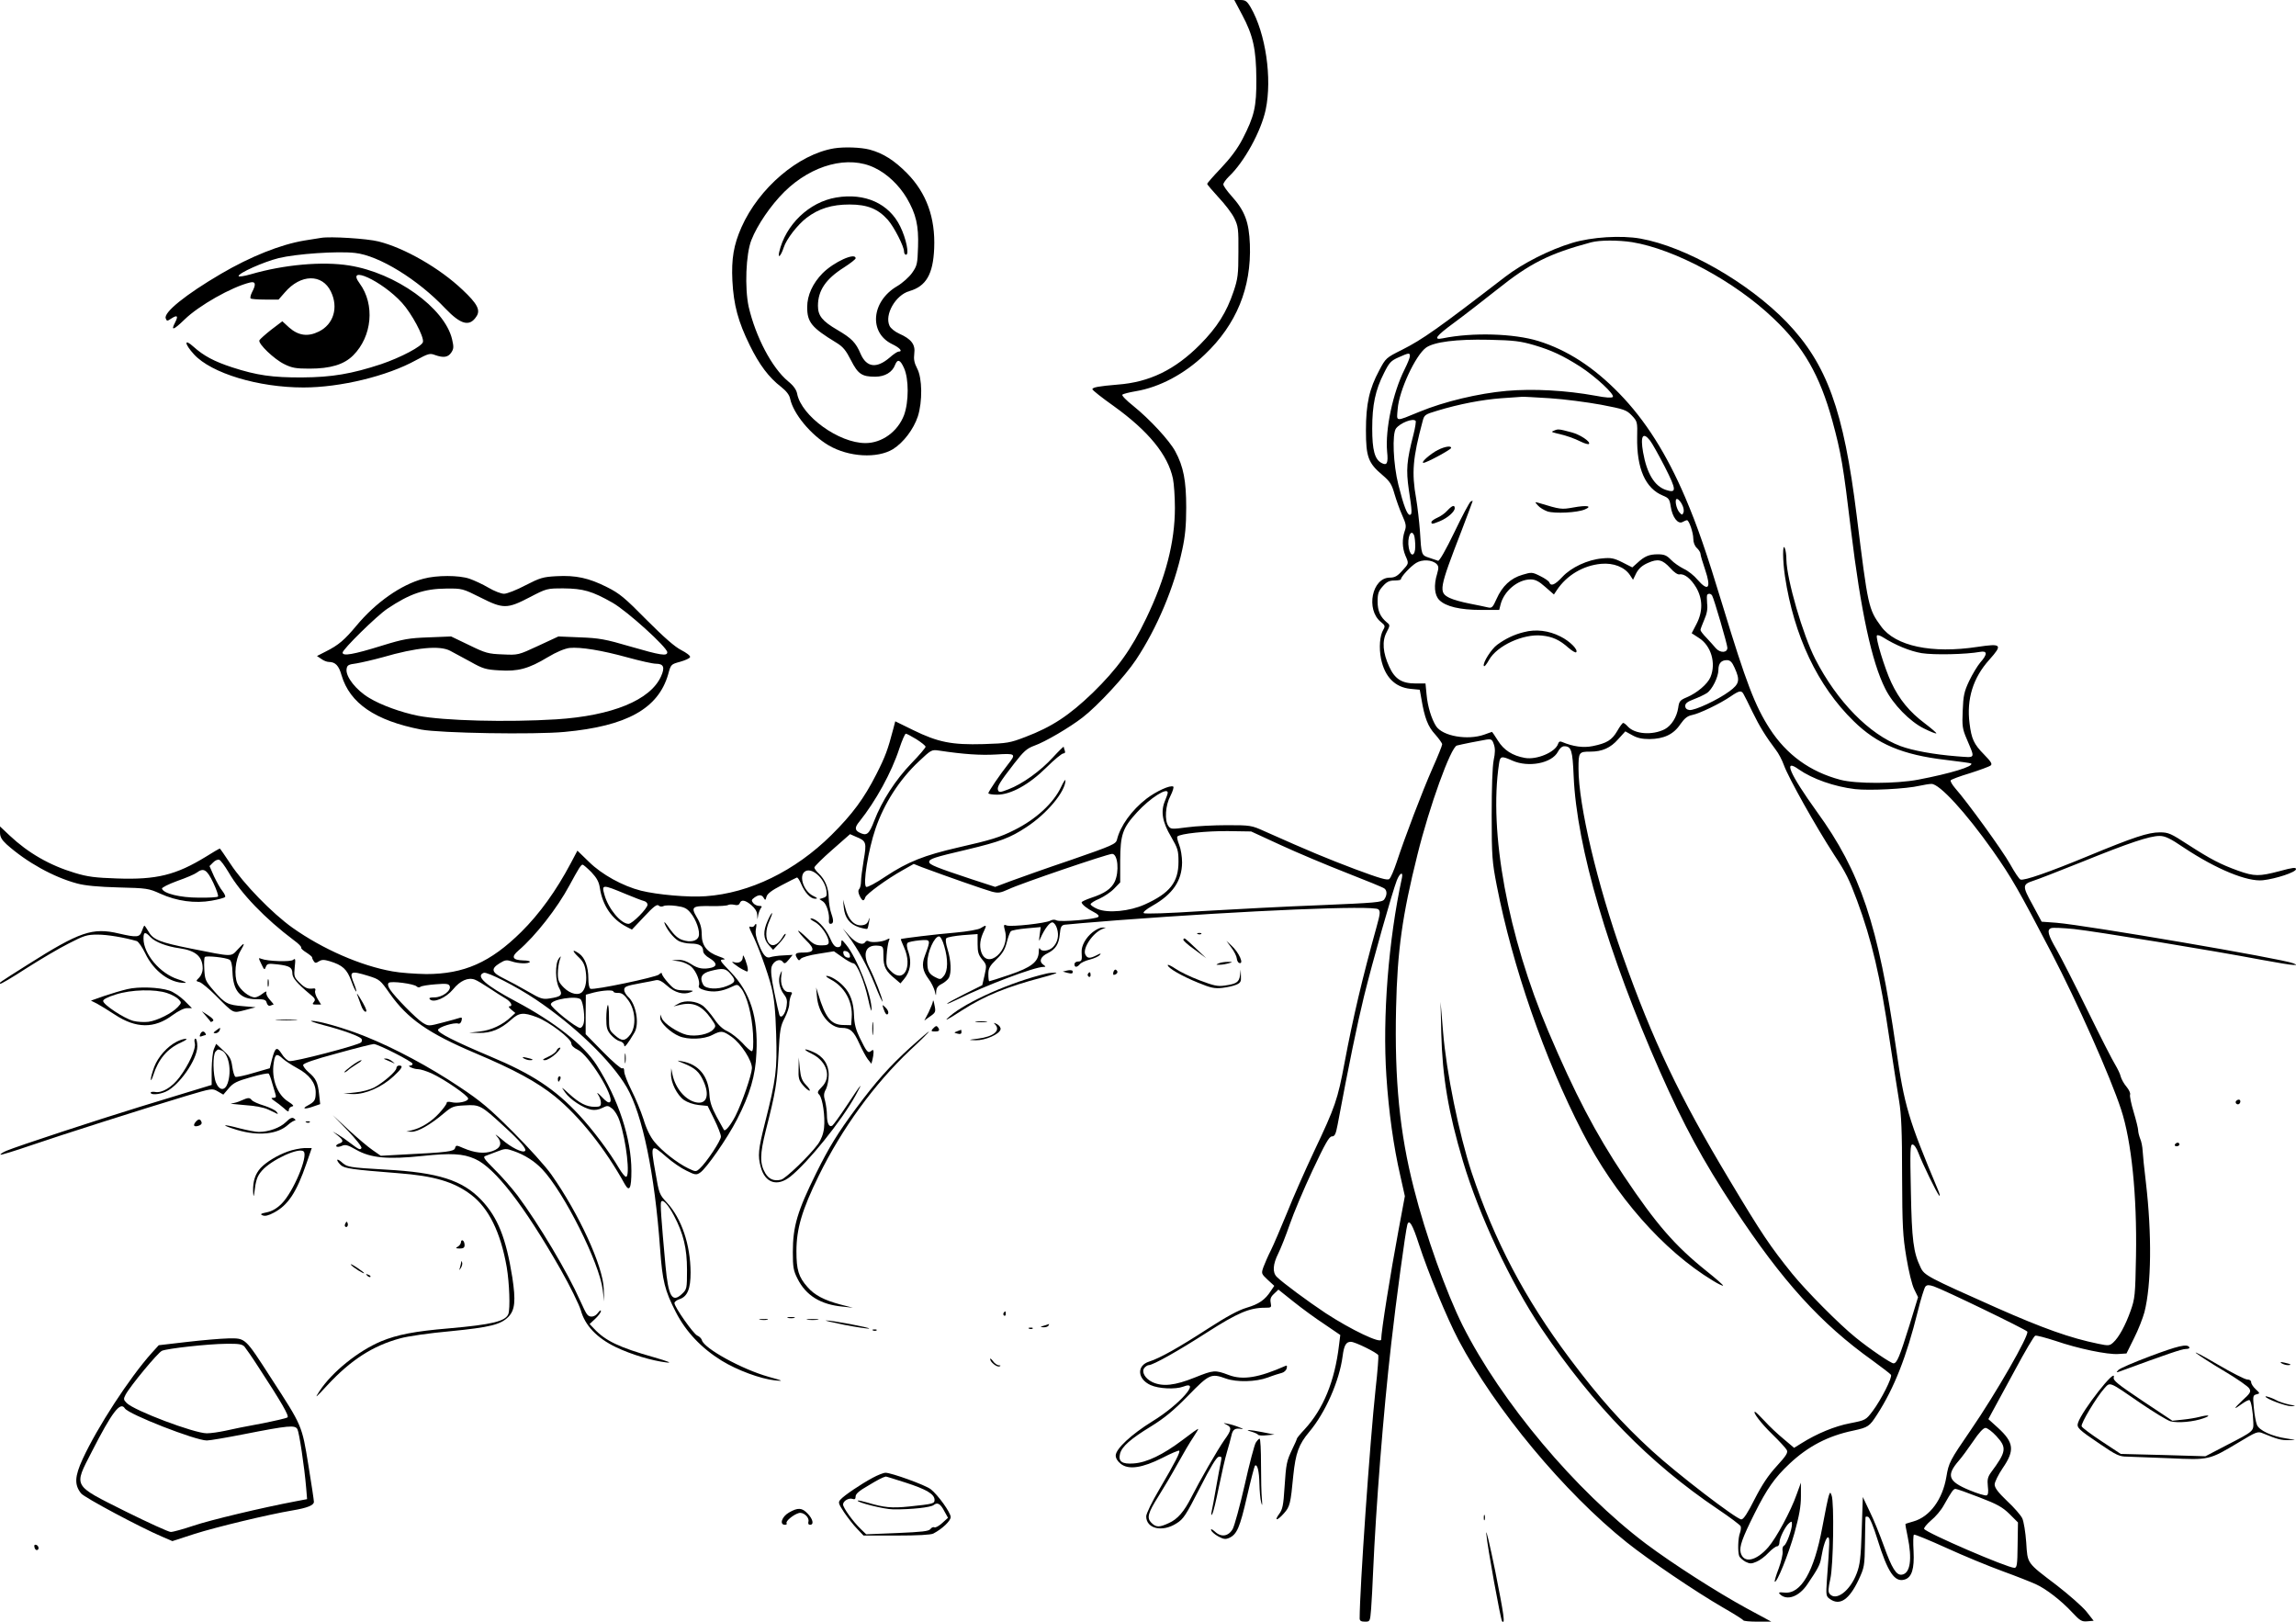 <?xml version="1.0" standalone="no"?>
<!DOCTYPE svg PUBLIC "-//W3C//DTD SVG 20010904//EN"
 "http://www.w3.org/TR/2001/REC-SVG-20010904/DTD/svg10.dtd">
<svg version="1.0" xmlns="http://www.w3.org/2000/svg"
 width="1280pt" height="904pt" viewBox="0 0 1280 904"
 preserveAspectRatio="xMidYMid meet">
<g transform="translate(0,904) scale(0.1,-0.1)"
fill="#000000" stroke="none">
<path d="M6925 8957 c61 -114 78 -192 79 -357 1 -156 -11 -207 -77 -335 -28
-54 -67 -106 -119 -161 -43 -45 -78 -85 -78 -89 0 -4 29 -38 63 -75 35 -37 75
-89 88 -116 22 -45 24 -61 23 -189 0 -124 -3 -149 -27 -220 -39 -116 -91 -199
-187 -296 -139 -140 -282 -210 -460 -223 -105 -9 -140 -15 -140 -26 0 -5 53
-47 118 -93 195 -140 303 -273 331 -405 6 -29 11 -103 11 -163 0 -192 -52
-392 -160 -616 -84 -175 -161 -281 -298 -415 -132 -127 -228 -190 -375 -246
-86 -33 -101 -36 -234 -40 -177 -5 -253 10 -392 78 l-100 49 -11 -42 c-30
-115 -44 -154 -95 -254 -68 -134 -133 -222 -250 -338 -203 -201 -456 -324
-701 -341 -97 -7 -268 8 -361 31 -102 26 -218 90 -289 160 l-65 63 -37 -70
c-81 -153 -174 -282 -276 -383 -172 -170 -319 -235 -530 -235 -61 1 -146 7
-188 15 -176 31 -389 124 -557 243 -114 81 -274 246 -346 356 -31 47 -58 86
-60 86 -2 0 -36 -20 -76 -45 -168 -103 -276 -130 -498 -122 -119 4 -162 9
-234 31 -140 42 -260 111 -364 209 l-53 50 0 -33 c0 -25 9 -41 37 -67 112
-100 262 -183 393 -218 44 -12 118 -19 230 -22 158 -4 168 -5 234 -35 93 -42
193 -55 285 -39 39 7 73 16 76 21 3 4 -4 19 -15 33 -12 14 -32 51 -47 82 l-25
57 20 20 c11 12 27 18 34 15 8 -2 31 -34 52 -69 69 -119 205 -260 365 -380 25
-18 43 -36 40 -41 -2 -4 11 -16 29 -27 17 -11 32 -23 32 -27 0 -5 4 -14 9 -21
7 -11 12 -12 29 -1 16 10 28 10 59 1 73 -22 98 -45 122 -112 12 -34 25 -60 27
-57 2 2 -3 20 -11 40 -30 73 -23 78 78 47 64 -20 67 -23 121 -100 99 -140 214
-220 476 -331 218 -92 345 -161 445 -242 136 -111 280 -292 388 -488 26 -46
37 -24 37 74 0 179 -72 399 -194 590 -71 111 -234 240 -451 355 -169 90 -226
141 -178 159 19 7 180 -75 289 -148 219 -147 422 -343 508 -490 88 -152 156
-482 186 -900 13 -181 26 -233 88 -354 56 -109 142 -200 255 -270 88 -54 216
-101 297 -110 50 -5 48 -3 -35 20 -147 41 -360 158 -372 204 -2 9 -14 21 -26
26 -22 10 -127 159 -127 181 0 7 13 17 29 22 44 15 61 58 61 149 -1 154 -50
300 -132 389 -42 45 -44 50 -64 168 -29 160 -26 163 62 86 32 -28 81 -62 111
-76 48 -24 55 -25 76 -11 34 22 151 190 206 297 72 140 103 244 108 371 10
200 -34 336 -143 450 -60 62 -65 69 -43 70 17 0 10 6 -25 18 -65 23 -94 60
-94 122 0 35 -7 62 -27 95 -35 59 -27 65 81 63 45 -1 87 2 93 6 7 4 23 4 36 1
15 -4 25 -1 29 9 8 22 31 18 65 -11 19 -16 32 -36 32 -52 l2 -27 4 25 c3 14
10 31 15 38 8 9 5 12 -10 12 -11 0 -26 7 -33 16 -11 14 -10 18 6 30 25 18 42
18 53 -2 8 -14 10 -13 15 7 5 17 28 35 84 64 42 22 81 42 85 43 5 2 15 -14 24
-35 21 -49 52 -83 78 -83 17 0 14 4 -11 16 -51 25 -80 107 -48 134 36 30 110
-32 122 -103 4 -30 2 -36 -17 -42 l-22 -7 21 -14 c20 -14 37 -72 32 -106 -1
-10 2 -18 8 -18 18 0 20 16 6 56 -8 21 -14 61 -15 87 0 56 -20 104 -56 138
-13 12 -24 27 -24 33 0 6 45 51 99 98 l100 88 34 -15 c57 -23 59 -32 42 -130
-8 -48 -15 -102 -15 -119 0 -18 -5 -37 -10 -42 -7 -7 -6 -19 2 -37 15 -31 24
-34 32 -9 7 19 120 102 210 152 l60 34 45 -18 c137 -51 352 -126 389 -136 38
-10 48 -8 95 13 64 31 552 197 577 197 32 0 41 -100 14 -156 -19 -39 -57 -65
-131 -89 -29 -10 -53 -21 -53 -25 0 -11 31 -36 69 -55 20 -10 30 -20 24 -26
-14 -14 -212 -30 -232 -20 -10 6 -24 5 -35 -1 -26 -15 -220 -36 -244 -27 -17
7 -18 4 -9 -31 29 -108 -99 -219 -133 -116 -11 36 -6 73 17 119 15 31 12 33
-20 13 -12 -8 -74 -19 -142 -25 -108 -9 -296 -32 -303 -36 -1 -1 7 -22 18 -46
50 -111 -4 -206 -75 -131 -24 24 -26 33 -22 87 2 33 8 68 12 79 7 16 5 17 -12
8 -24 -13 -84 -18 -100 -9 -6 4 -14 3 -18 -3 -14 -23 -51 -9 -89 32 l-38 43
29 -40 c59 -80 107 -168 150 -273 23 -59 43 -101 43 -95 0 18 -44 131 -75 192
-39 78 -18 127 53 119 26 -3 27 -6 27 -58 0 -59 13 -85 67 -128 l28 -24 20 24
c34 40 43 93 26 146 -11 30 -13 49 -6 56 5 5 35 11 66 14 64 5 64 6 30 -86
-19 -50 -13 -84 22 -131 14 -18 28 -48 33 -65 7 -30 7 -31 8 -4 1 20 9 32 31
43 16 8 34 24 40 34 15 29 12 97 -7 158 -11 36 -13 57 -7 63 6 6 47 13 92 17
l82 6 0 -56 c0 -45 5 -61 26 -86 25 -30 25 -32 13 -87 l-13 -56 -98 -49 c-54
-27 -98 -51 -98 -54 0 -3 26 8 58 24 152 76 429 181 479 181 15 0 14 2 -3 14
-23 18 -12 44 28 63 42 21 61 50 66 103 4 41 8 51 26 55 11 2 145 13 296 25
729 55 1426 84 1454 61 12 -11 11 -23 -10 -99 -79 -284 -131 -505 -178 -755
-39 -208 -51 -244 -171 -497 -48 -102 -116 -255 -150 -341 -35 -85 -75 -179
-90 -209 -15 -29 -33 -71 -41 -92 -13 -37 -13 -38 23 -72 l37 -34 -19 -28
c-32 -50 -67 -74 -135 -94 -47 -14 -111 -49 -215 -116 -162 -105 -268 -165
-328 -184 -71 -22 -67 -97 7 -131 46 -21 139 -25 182 -9 103 40 -20 -101 -171
-193 -118 -73 -205 -154 -205 -191 0 -15 11 -33 28 -46 43 -35 121 -23 232 33
48 25 91 43 94 40 7 -7 -21 -62 -110 -214 -42 -71 -74 -137 -74 -152 0 -69 90
-90 169 -39 39 24 52 45 130 197 60 118 92 171 105 174 17 3 18 -1 12 -30 -4
-19 -16 -81 -26 -139 -10 -58 -21 -118 -25 -135 -4 -21 -3 -26 3 -15 6 8 22
76 37 150 15 74 35 162 45 195 10 33 21 74 25 92 7 35 21 44 57 37 12 -2 7 2
-12 9 -19 8 -48 17 -65 20 -27 6 -28 5 -7 -5 30 -15 28 -30 -12 -85 -38 -54
-138 -228 -184 -319 -41 -81 -77 -123 -127 -145 -52 -24 -70 -24 -96 2 -27 27
-20 54 40 149 26 41 74 122 106 180 32 58 71 124 87 147 15 23 28 44 28 47 0
4 -39 -24 -87 -61 -109 -82 -199 -126 -273 -131 -65 -5 -87 11 -76 54 10 40
59 83 172 152 76 47 126 88 208 172 118 121 128 125 211 95 60 -21 165 -19
233 6 31 12 67 23 79 26 11 3 24 14 26 25 4 13 1 18 -6 14 -150 -66 -238 -81
-317 -51 -77 29 -84 28 -189 -14 -112 -45 -179 -52 -236 -26 -42 20 -63 58
-45 80 7 8 18 15 24 15 24 0 166 80 326 183 169 108 236 137 322 137 36 0 37
1 32 28 -4 20 0 33 19 50 l24 23 84 -67 c46 -37 124 -94 173 -126 l88 -60 -7
-56 c-24 -203 -88 -357 -192 -470 -24 -25 -43 -49 -43 -52 0 -3 -11 -29 -25
-57 -32 -68 -35 -79 -44 -216 -6 -98 -11 -122 -30 -147 -30 -41 -10 -38 27 4
33 37 37 53 52 211 13 124 30 173 89 243 90 107 168 284 186 422 8 61 19 80
46 80 24 0 147 -61 153 -75 2 -6 -4 -90 -15 -186 -32 -297 -89 -1119 -89
-1281 0 -13 8 -18 29 -18 29 0 29 0 35 73 3 39 8 133 11 207 16 362 56 877
101 1270 26 233 80 631 90 664 10 31 29 0 64 -109 53 -162 156 -411 221 -535
204 -386 590 -850 938 -1128 124 -99 384 -275 536 -363 61 -35 112 -67 113
-71 2 -5 38 -8 80 -8 l77 0 -137 74 c-167 91 -415 250 -563 361 -392 296 -805
788 -1021 1216 -91 183 -206 503 -272 765 -79 309 -108 602 -99 1004 7 322 35
519 119 855 67 271 186 600 220 609 22 6 132 28 164 33 28 4 33 1 42 -26 8
-23 8 -47 -1 -89 -7 -36 -11 -150 -11 -307 0 -230 3 -261 28 -390 88 -452 266
-966 477 -1375 183 -356 451 -661 728 -829 29 -18 55 -30 57 -28 3 2 -39 39
-93 82 -176 141 -280 261 -460 530 -159 239 -273 457 -421 805 -226 533 -333
1113 -275 1493 6 43 14 44 74 17 90 -40 220 -15 254 49 9 18 23 31 35 31 40 0
47 -22 53 -167 17 -395 192 -991 482 -1648 132 -298 238 -494 411 -757 270
-410 484 -646 774 -853 52 -38 98 -73 102 -79 9 -13 -54 -138 -102 -202 -38
-50 -39 -51 -126 -68 -85 -16 -186 -58 -270 -111 l-42 -26 -58 49 c-33 27 -81
72 -107 101 -26 28 -50 51 -53 51 -15 0 34 -65 96 -125 39 -38 76 -78 81 -88
8 -14 -2 -31 -56 -90 -47 -51 -82 -104 -123 -184 -38 -76 -62 -113 -74 -113
-27 0 -362 257 -500 384 -169 155 -291 292 -457 513 -251 335 -419 655 -547
1038 -70 213 -141 559 -159 783 l-14 167 4 -175 c6 -241 39 -440 121 -714 91
-304 264 -672 437 -931 291 -432 601 -750 984 -1008 67 -45 124 -88 127 -95 3
-7 1 -24 -4 -38 -11 -28 -13 -104 -4 -129 4 -8 19 -22 35 -31 25 -12 33 -12
61 0 18 7 49 30 67 50 19 20 41 36 48 36 7 0 13 9 13 20 0 26 33 92 54 109 14
12 16 11 16 -6 0 -31 -31 -114 -44 -119 -7 -3 -11 -17 -8 -32 2 -15 -8 -58
-22 -96 -15 -38 -24 -71 -22 -73 11 -11 77 154 110 271 27 98 36 149 36 205
l0 76 -24 -66 c-32 -92 -113 -242 -158 -294 -68 -78 -138 -92 -154 -30 -8 33
8 79 78 219 69 138 112 199 194 276 104 98 216 156 356 185 83 18 90 23 133
90 95 147 164 323 226 573 17 70 37 133 43 140 9 10 20 10 47 1 56 -19 513
-240 521 -252 12 -19 -175 -345 -316 -550 -116 -169 -122 -181 -135 -259 -21
-126 -92 -223 -183 -249 -24 -7 -44 -13 -45 -14 -2 -1 4 -33 12 -71 26 -125
15 -205 -32 -212 -31 -5 -56 35 -101 161 -22 61 -57 148 -79 192 l-38 80 -6
-185 c-5 -156 -10 -194 -28 -241 -37 -98 -116 -157 -151 -114 -9 11 -8 29 4
84 17 74 22 427 7 465 -7 19 -8 19 -15 0 -4 -10 -21 -91 -37 -179 -46 -247
-119 -372 -210 -363 -31 3 -36 1 -26 -9 39 -38 106 -14 152 54 60 88 72 111
78 149 11 65 27 114 38 114 10 0 10 -23 -6 -236 -6 -88 -5 -93 17 -108 55 -39
107 -3 159 106 33 71 34 77 36 208 1 74 2 138 3 142 0 4 7 5 15 2 9 -4 30 -55
51 -123 58 -187 97 -244 153 -226 39 12 54 60 49 157 -3 49 -2 90 2 93 4 3 86
-31 181 -74 96 -44 237 -102 314 -130 77 -28 160 -61 184 -72 58 -26 144 -93
204 -158 43 -46 53 -52 84 -49 l35 3 -41 52 c-23 28 -97 93 -164 145 -171 130
-163 119 -171 240 -4 57 -14 117 -22 134 -8 17 -46 61 -85 97 -50 48 -69 73
-69 92 0 13 20 54 45 91 68 99 63 143 -28 226 l-52 47 23 43 c13 24 69 127
125 230 55 103 106 189 113 192 7 3 58 -11 114 -29 125 -43 288 -77 349 -73
l46 3 42 85 c24 47 49 112 58 145 39 152 42 435 8 725 -9 74 -17 153 -18 175
-1 22 -7 53 -14 68 -6 16 -11 36 -11 46 0 10 -11 55 -25 102 -14 46 -23 90
-20 97 3 8 -6 27 -20 44 -14 16 -28 42 -32 56 -3 15 -18 45 -31 67 -14 22 -83
157 -153 300 -70 143 -148 296 -173 340 -49 84 -56 112 -31 121 9 4 66 1 128
-5 119 -13 774 -120 1042 -171 88 -16 169 -30 180 -29 l20 0 -20 9 c-54 24
-1153 212 -1321 226 l-82 6 -51 95 c-58 105 -57 113 7 134 20 6 141 53 268
104 264 107 379 145 433 145 31 0 59 -13 137 -66 181 -120 352 -190 439 -181
73 8 185 45 185 62 0 11 -18 9 -91 -11 -114 -30 -141 -30 -231 2 -100 36 -155
65 -279 145 -97 63 -110 69 -158 69 -65 0 -146 -27 -400 -132 -215 -89 -358
-139 -377 -131 -7 2 -33 41 -58 86 -43 77 -238 346 -306 423 -17 20 -28 39
-25 44 3 5 51 23 108 40 56 18 108 37 115 43 10 8 2 21 -37 61 -57 58 -70 86
-81 174 -17 134 19 253 110 354 76 85 69 92 -65 72 -256 -39 -458 4 -538 114
-71 97 -73 109 -136 617 -73 590 -166 845 -390 1079 -215 222 -563 421 -816
466 -107 19 -271 9 -380 -24 -126 -38 -275 -113 -375 -190 -374 -288 -459
-348 -574 -406 -88 -44 -91 -46 -127 -115 -55 -102 -74 -186 -74 -335 0 -147
13 -182 93 -249 41 -35 51 -51 66 -104 10 -34 29 -88 43 -119 22 -49 24 -62
14 -89 -15 -44 -14 -93 4 -136 20 -46 20 -43 -19 -86 -26 -29 -41 -37 -68 -37
-99 0 -135 -178 -50 -247 24 -19 25 -24 14 -43 -20 -33 -25 -101 -13 -162 21
-102 78 -159 164 -168 l52 -5 9 -50 c18 -108 37 -156 77 -199 21 -24 39 -49
39 -55 0 -7 -24 -67 -54 -134 -57 -129 -155 -387 -200 -524 -15 -45 -33 -87
-41 -93 -10 -9 -54 4 -191 55 -158 60 -246 96 -504 211 -73 33 -79 34 -209 34
-73 0 -174 -5 -224 -12 -84 -11 -90 -11 -103 7 -23 31 -17 116 11 168 13 26
20 49 16 52 -17 10 -95 -26 -149 -67 -83 -64 -147 -153 -165 -229 -6 -24 -26
-33 -254 -112 -137 -46 -288 -100 -337 -118 l-88 -33 -132 43 c-196 65 -236
81 -236 96 0 17 27 26 211 69 184 44 240 65 331 125 115 75 217 198 218 261 0
8 -11 -8 -24 -36 -42 -90 -140 -181 -261 -241 -79 -40 -131 -56 -312 -97 -191
-44 -282 -80 -406 -162 -53 -36 -102 -62 -108 -58 -20 12 11 205 52 325 48
140 133 273 242 375 68 64 71 66 111 60 139 -21 233 -27 319 -22 109 7 113 4
68 -53 -46 -58 -111 -154 -111 -163 0 -4 22 -8 49 -8 76 0 178 56 275 152 43
43 86 78 94 78 9 0 12 6 8 16 -3 9 -6 18 -6 21 0 3 -27 -23 -60 -59 -68 -75
-171 -149 -248 -178 -46 -18 -53 -18 -58 -5 -7 18 8 43 91 150 52 67 70 83
111 98 60 21 198 102 270 158 84 65 236 229 297 321 117 176 213 403 258 614
16 73 22 134 22 234 0 150 -15 229 -61 314 -33 61 -142 179 -235 254 -38 30
-65 58 -60 62 4 4 38 13 74 19 133 22 272 96 385 204 177 168 261 373 252 615
-5 125 -28 187 -103 270 -25 28 -45 56 -45 64 0 8 14 27 31 44 85 80 179 251
205 372 37 175 0 426 -83 570 -21 36 -30 42 -58 42 l-34 0 44 -83z m2174
-1267 c238 -39 573 -219 789 -426 167 -158 257 -316 327 -569 49 -180 61 -250
104 -610 55 -453 116 -736 191 -884 43 -87 138 -184 216 -222 36 -18 66 -30
69 -27 2 2 -27 27 -65 56 -84 63 -142 133 -186 227 -37 78 -90 252 -80 263 4
3 19 -1 34 -11 70 -44 150 -77 215 -88 69 -11 248 -7 325 7 42 8 43 -13 2 -59
-16 -19 -44 -65 -62 -103 -28 -59 -33 -83 -36 -165 -4 -86 -2 -102 23 -160 47
-112 52 -103 -56 -95 -127 10 -247 32 -314 57 -174 65 -354 249 -475 485 -69
134 -159 444 -161 554 0 25 -4 54 -9 65 -13 30 -12 -71 1 -158 50 -331 182
-611 383 -807 130 -128 273 -188 513 -216 76 -9 140 -18 142 -20 16 -16 -116
-56 -294 -90 -125 -24 -349 -24 -435 -1 -170 45 -300 140 -394 285 -82 127
-131 255 -261 682 -93 306 -142 447 -210 607 -104 243 -222 430 -368 580 -143
147 -290 242 -451 292 -136 42 -367 49 -533 15 -55 -11 -39 12 65 88 53 39
160 122 237 183 185 148 291 201 525 264 48 13 152 13 229 1z m-546 -574 c98
-29 161 -59 257 -120 86 -56 194 -156 181 -169 -6 -6 -40 -4 -96 7 -165 30
-346 40 -496 27 -156 -14 -347 -59 -487 -117 -137 -56 -126 -57 -120 17 8 102
99 298 158 341 45 32 169 48 350 44 142 -3 177 -8 253 -30z m-693 -61 c0 -9
-13 -41 -29 -73 -66 -131 -109 -335 -98 -459 7 -66 -1 -80 -31 -64 -38 20 -52
72 -52 192 0 131 17 214 66 310 29 58 38 68 81 87 58 26 63 26 63 7z m780
-235 c80 -5 208 -22 285 -36 130 -25 142 -29 172 -60 31 -33 32 -36 30 -121
-3 -175 46 -286 144 -326 32 -13 37 -20 43 -60 9 -60 40 -101 66 -87 10 6 21
10 25 10 11 0 35 -69 35 -103 0 -21 8 -41 20 -52 11 -10 20 -25 20 -32 0 -8
12 -48 26 -89 35 -103 18 -125 -43 -55 -18 22 -52 49 -76 60 -24 12 -56 34
-72 51 -23 24 -37 30 -73 30 -49 0 -74 -11 -114 -48 l-28 -25 -55 28 c-48 24
-64 27 -114 22 -80 -7 -172 -50 -221 -103 -42 -45 -64 -54 -73 -30 -3 7 -26
23 -51 35 -44 22 -48 22 -98 7 -66 -19 -113 -63 -145 -135 -21 -47 -26 -52
-48 -47 -13 3 -59 13 -101 21 -42 8 -93 22 -113 32 -62 31 -59 49 68 377 33
87 61 161 61 163 0 2 -5 1 -11 -3 -7 -4 -48 -81 -91 -171 -49 -101 -84 -162
-91 -159 -7 2 -29 10 -50 17 -43 14 -43 15 -51 149 -4 52 -13 133 -21 180 -26
146 -19 227 36 432 9 35 13 38 80 58 125 38 252 62 359 70 58 4 110 8 115 8 6
1 75 -3 155 -8z m-748 -126 c3 -3 -2 -37 -12 -76 -38 -147 -42 -196 -26 -308
19 -122 19 -140 5 -140 -14 0 -34 51 -63 167 -29 114 -36 286 -13 315 24 31
94 58 109 42z m1307 -110 c11 -14 48 -80 82 -146 66 -130 67 -149 6 -129 -63
21 -106 91 -127 210 -16 91 -1 116 39 65z m179 -358 c8 -15 11 -34 7 -43 -5
-14 -8 -15 -20 -2 -21 21 -32 83 -14 77 8 -2 20 -17 27 -32z m-1494 -172 c3
-9 6 -36 6 -60 0 -55 -26 -62 -36 -9 -11 58 13 113 30 69z m125 -158 c12 -13
12 -22 3 -54 -20 -65 -15 -120 12 -147 36 -36 115 -55 232 -55 l102 0 7 28
c18 76 96 142 168 142 26 0 46 -10 82 -42 l48 -42 16 24 c55 83 147 138 248
147 68 6 130 -18 160 -63 l17 -26 18 37 c14 26 33 43 65 57 56 25 81 19 125
-29 20 -23 41 -37 51 -35 27 5 63 -23 93 -73 37 -64 38 -133 2 -203 l-27 -52
40 -26 c68 -43 97 -140 65 -218 -16 -39 -75 -89 -132 -113 -38 -16 -43 -22
-48 -58 -8 -53 -38 -100 -75 -120 -69 -35 -167 -28 -206 15 -10 11 -21 20 -26
20 -4 0 -19 -20 -33 -45 -30 -51 -58 -68 -136 -84 -53 -11 -110 -3 -172 23
-11 5 -18 2 -22 -11 -15 -46 -119 -90 -185 -78 -69 12 -118 44 -150 96 -17 27
-32 49 -33 49 -2 0 -21 -7 -43 -15 -93 -33 -232 -9 -269 47 -25 39 -47 109
-53 176 l-6 62 -56 0 c-76 0 -115 25 -146 93 -36 78 -41 143 -15 192 20 38 20
41 2 55 -37 31 -52 64 -52 117 0 44 5 58 29 85 22 25 37 32 65 32 20 0 36 3
36 7 0 14 54 72 85 91 34 21 89 18 114 -6z m1536 -176 c10 -16 85 -273 85
-291 0 -29 -40 -30 -64 -3 -11 14 -36 40 -53 59 -18 18 -33 38 -33 43 0 5 10
31 21 57 15 34 20 61 16 91 -2 24 -2 46 1 49 8 8 20 6 27 -5z m125 -402 c32
-70 27 -91 -29 -132 -65 -48 -194 -108 -223 -104 -15 2 -23 10 -23 23 0 14 13
24 48 37 26 10 58 25 72 34 30 19 65 90 65 130 0 36 16 54 47 54 18 0 29 -10
43 -42z m51 -149 c5 -8 27 -52 49 -98 40 -82 75 -138 130 -211 15 -19 35 -57
45 -85 25 -70 177 -341 280 -500 66 -100 84 -137 128 -255 82 -222 129 -420
181 -775 20 -132 44 -285 53 -340 13 -77 17 -172 17 -420 1 -281 4 -336 24
-455 13 -77 31 -153 44 -178 l21 -43 -48 -157 c-55 -176 -70 -212 -89 -212
-14 0 -134 81 -211 144 -91 73 -276 260 -354 356 -123 153 -168 219 -351 525
-279 465 -425 772 -593 1245 -143 402 -247 843 -247 1045 0 92 2 95 67 95 65
0 112 21 154 69 l40 44 38 -21 c28 -16 55 -22 97 -22 80 1 134 26 172 83 23
33 40 46 65 51 41 8 158 64 217 105 47 32 59 34 71 10z m-4612 -250 c28 -18
51 -36 51 -42 0 -5 -35 -47 -78 -91 -90 -93 -166 -212 -208 -321 -30 -78 -42
-87 -85 -65 -24 13 -24 29 2 60 91 114 179 273 223 408 15 45 31 82 36 82 5 0
31 -14 59 -31z m4919 -168 c76 -53 197 -96 314 -110 80 -9 285 1 361 19 23 5
52 10 65 10 45 0 190 -158 340 -370 108 -154 144 -218 327 -568 147 -282 330
-694 390 -877 58 -176 89 -480 83 -817 -4 -219 -6 -237 -30 -305 -29 -82 -66
-149 -97 -177 -20 -18 -26 -19 -83 -7 -157 32 -308 86 -568 201 -384 171 -402
180 -423 225 -40 83 -49 153 -54 423 -5 228 -4 262 9 262 9 0 23 -20 33 -47
23 -61 103 -225 116 -238 6 -5 3 8 -6 30 -167 398 -188 468 -235 794 -99 686
-198 981 -441 1316 -153 213 -190 300 -101 236z m-3518 -130 c0 -5 -7 -26 -16
-47 -24 -58 -14 -117 35 -199 37 -64 41 -76 41 -139 0 -114 -48 -175 -188
-238 -84 -38 -205 -50 -264 -25 -21 9 -38 21 -38 26 0 6 22 20 49 31 26 12 64
37 82 56 l34 35 0 122 c1 145 13 181 94 269 72 79 171 142 171 109z m630 -292
c91 -42 255 -111 365 -154 110 -43 206 -82 213 -88 16 -12 15 -38 -1 -61 -12
-16 -49 -19 -357 -32 -190 -7 -487 -23 -660 -33 -184 -12 -318 -17 -324 -11
-5 5 15 22 49 41 113 64 164 139 165 241 0 32 -7 76 -16 98 -9 23 -14 44 -10
47 16 16 162 31 281 30 l130 -2 165 -76z m-3843 -151 c30 -32 42 -54 47 -87
15 -99 67 -175 148 -217 l31 -16 69 73 c51 55 71 70 80 61 6 -6 17 -8 27 -3 9
5 40 5 70 1 45 -6 60 -13 81 -39 31 -37 54 -103 45 -131 -8 -26 -46 -35 -90
-20 -25 8 -46 27 -72 63 -19 29 -32 43 -29 32 12 -35 49 -82 77 -99 15 -9 47
-16 71 -16 47 0 68 -13 68 -42 0 -11 15 -28 35 -39 40 -24 45 -44 13 -53 -44
-11 -77 -6 -114 19 -24 16 -49 25 -73 24 l-36 -2 42 -6 c24 -4 54 -18 68 -31
27 -25 50 -83 41 -105 -4 -10 7 -18 36 -26 46 -12 93 -6 145 19 34 16 35 16
54 -7 33 -40 61 -149 67 -253 3 -67 1 -98 -7 -98 -6 0 -30 21 -53 47 -24 25
-61 54 -82 64 -26 11 -52 35 -75 70 -20 29 -48 61 -62 72 -37 27 -99 33 -135
13 l-29 -16 30 7 c78 20 127 -1 179 -75 28 -40 29 -42 12 -61 -24 -27 -96 -41
-147 -30 -50 12 -127 63 -139 92 l-9 22 0 -21 c-1 -25 57 -80 105 -100 49 -21
138 -18 184 6 51 26 59 25 109 -10 54 -39 114 -133 113 -175 -2 -38 -54 -190
-92 -266 -26 -50 -56 -88 -64 -78 -1 2 -20 36 -41 74 -28 52 -38 84 -40 122
-5 104 -60 171 -155 187 -30 6 -29 4 14 -13 61 -25 84 -46 107 -96 37 -80 19
-133 -41 -120 -60 13 -115 79 -131 155 l-7 35 -1 -34 c-1 -47 34 -116 72 -143
19 -13 53 -25 82 -28 l50 -5 37 -75 c20 -41 37 -84 37 -96 1 -21 -81 -145
-118 -178 -21 -19 -22 -19 -64 1 -62 30 -147 97 -188 147 -24 29 -46 74 -62
128 -15 46 -45 118 -67 161 -22 44 -40 90 -40 104 0 15 -4 22 -11 17 -6 -3
-53 37 -107 92 l-97 99 0 110 1 110 44 12 c53 13 110 16 110 5 0 -4 12 -8 27
-7 20 0 34 -10 57 -43 39 -55 44 -143 10 -189 -29 -38 -47 -39 -86 -4 -32 28
-33 32 -33 104 0 41 -3 70 -7 64 -4 -7 -8 -40 -8 -74 0 -51 4 -66 25 -91 14
-16 36 -33 50 -36 15 -4 25 -14 25 -24 0 -16 20 9 57 72 29 49 9 160 -36 200
-11 11 -21 27 -21 37 0 19 8 23 95 39 33 6 70 13 82 16 16 3 34 -6 62 -31 43
-39 91 -52 131 -36 21 8 17 10 -31 10 -53 1 -59 4 -93 41 -20 22 -36 45 -36
52 0 7 -7 5 -17 -5 -18 -15 -359 -87 -381 -79 -7 2 -12 26 -12 58 0 64 -19
115 -51 138 -39 27 -42 18 -6 -17 27 -25 37 -44 42 -80 8 -49 1 -93 -17 -114
-20 -25 -68 -15 -104 21 -29 29 -34 41 -34 79 0 25 5 58 10 74 9 26 9 27 -5 9
-21 -28 -20 -126 3 -165 20 -38 12 -47 -55 -57 -38 -6 -51 -1 -120 39 -43 25
-104 58 -135 73 -68 33 -73 53 -23 84 30 19 40 20 67 11 36 -13 95 -15 102 -3
2 4 -14 8 -36 8 -61 2 -70 19 -28 55 95 81 217 237 285 364 51 94 64 115 73
115 4 0 26 -19 49 -42z m-2108 -59 c18 -38 30 -73 26 -77 -3 -4 -52 -7 -108
-6 -103 0 -195 23 -204 50 -2 6 36 25 85 43 49 17 98 38 108 46 39 29 57 19
93 -56z m6627 29 c-76 -351 -109 -778 -87 -1107 13 -199 40 -393 78 -557 l25
-112 -35 -188 c-46 -246 -97 -567 -97 -611 0 -26 -166 53 -310 147 -98 65
-240 170 -272 202 -25 25 -22 70 8 130 14 28 43 101 64 162 21 61 78 197 127
301 70 149 93 190 108 190 16 0 22 12 32 65 62 332 110 564 147 715 48 195
159 586 183 647 16 41 36 52 29 16z m-4327 -92 c46 -19 92 -37 102 -39 11 -3
19 -12 19 -20 0 -21 -85 -107 -106 -107 -42 0 -112 83 -134 161 -17 60 -13 60
119 5z m2404 -193 c12 -39 3 -77 -23 -103 -22 -22 -66 -27 -73 -7 -3 6 -6 -3
-6 -20 -2 -55 -42 -86 -163 -127 -59 -20 -110 -36 -113 -36 -3 0 -5 18 -5 39
0 33 7 46 45 83 34 32 48 56 58 96 7 28 17 56 23 61 5 5 44 12 88 16 l78 7 -6
-44 c-5 -35 -4 -39 4 -19 23 53 53 92 68 89 9 -2 20 -17 25 -35z m-629 -97
c22 -73 21 -138 -2 -166 -17 -21 -20 -22 -49 -7 -34 18 -43 34 -43 81 0 59 39
146 65 146 8 0 21 -24 29 -54z m-1190 -157 c30 -35 27 -46 -20 -65 -52 -22
-121 -18 -134 7 -21 39 -9 63 40 76 70 18 86 16 114 -18z m-1347 -77 c32 -22
73 -47 91 -58 31 -18 44 -44 21 -44 -6 0 -1 -8 11 -18 l23 -19 -24 -22 c-47
-44 -110 -74 -173 -81 l-61 -7 55 -1 c66 -2 121 21 178 72 46 42 69 44 144 16
68 -25 193 -120 193 -146 0 -12 13 -25 36 -36 60 -27 207 -264 180 -291 -7 -7
-21 1 -47 29 -20 21 -30 28 -21 14 10 -13 17 -35 17 -47 0 -20 -5 -23 -35 -23
-45 0 -85 20 -143 73 -45 41 -45 41 -22 8 27 -40 101 -88 146 -97 20 -4 43 0
62 10 28 14 32 14 55 -4 14 -11 33 -42 41 -68 38 -112 60 -312 36 -312 -6 0
-23 21 -38 46 -55 94 -147 216 -224 299 -135 145 -262 228 -493 325 -199 84
-296 133 -293 149 3 16 91 43 113 35 7 -3 15 4 18 16 4 16 2 20 -10 16 -8 -3
-51 -15 -94 -26 -80 -21 -80 -21 -113 -1 -36 23 -153 142 -181 184 -12 18 -15
31 -8 38 12 12 141 -5 156 -20 6 -6 15 -7 21 -2 6 5 44 11 84 14 61 5 74 3 79
-10 10 -25 -41 -63 -85 -63 -26 0 -33 -3 -25 -11 21 -21 89 8 129 56 39 48 83
68 121 54 12 -4 48 -26 80 -47z m511 -64 c14 -18 24 -101 16 -132 -3 -14 -12
-26 -20 -26 -22 0 -163 113 -163 131 -1 28 147 51 167 27z m520 -1206 c52 -99
72 -181 72 -301 0 -105 -1 -108 -28 -134 -55 -52 -76 -15 -92 158 -24 263 -30
347 -24 356 9 16 39 -16 72 -79z m7371 -1227 c60 -65 57 -87 -30 -204 -17 -24
-21 -39 -17 -76 4 -33 2 -48 -7 -51 -7 -3 -50 10 -96 29 -118 49 -130 82 -59
164 16 18 52 67 80 108 32 48 57 75 69 75 10 0 37 -20 60 -45z m-94 -342 c99
-38 128 -54 168 -93 l47 -47 -2 -127 c-1 -110 -4 -126 -18 -126 -39 0 -489
194 -503 217 -3 5 14 26 38 47 25 20 57 58 71 84 46 81 54 92 66 92 7 0 66
-21 133 -47z"/>
<path d="M8665 6640 c-18 -7 -17 -8 10 -15 58 -13 100 -28 138 -47 22 -11 42
-16 45 -13 12 12 -50 53 -97 65 -71 19 -75 19 -96 10z"/>
<path d="M7999 6522 c-45 -29 -78 -62 -63 -62 15 -1 154 74 154 83 0 16 -49 5
-91 -21z"/>
<path d="M8574 6222 c10 -12 34 -26 53 -33 42 -13 166 -7 208 11 45 19 13 25
-64 11 -67 -12 -72 -11 -191 25 -25 7 -25 7 -6 -14z"/>
<path d="M8069 6194 c-13 -15 -39 -33 -56 -40 -18 -8 -33 -19 -33 -24 0 -13 4
-13 48 5 43 18 82 53 82 72 0 20 -14 16 -41 -13z"/>
<path d="M8495 5516 c-54 -13 -103 -37 -148 -70 -33 -24 -81 -100 -75 -118 3
-7 15 8 29 33 44 79 190 147 295 136 59 -6 99 -24 149 -69 20 -17 39 -28 42
-24 13 13 -35 62 -88 88 -65 33 -137 42 -204 24z"/>
<path d="M3483 3140 c0 -25 2 -35 4 -22 2 12 2 32 0 45 -2 12 -4 2 -4 -23z"/>
<path d="M3103 3184 c-3 -9 -24 -25 -47 -35 -31 -14 -36 -19 -18 -19 12 0 39
16 60 35 20 19 31 35 24 35 -7 0 -15 -7 -19 -16z"/>
<path d="M2920 3140 c8 -5 24 -10 34 -10 26 0 18 6 -19 14 -22 5 -26 4 -15 -4z"/>
<path d="M3110 3025 c0 -8 2 -15 4 -15 2 0 6 7 10 15 3 8 1 15 -4 15 -6 0 -10
-7 -10 -15z"/>
<path d="M4650 8213 c-199 -33 -419 -221 -516 -439 -44 -99 -57 -177 -51 -299
7 -135 32 -228 97 -360 53 -108 106 -179 175 -232 29 -23 46 -45 50 -66 18
-84 115 -201 215 -260 112 -65 270 -74 358 -21 59 37 115 111 139 183 26 82
25 213 -4 267 -16 31 -20 51 -16 83 7 50 -16 81 -84 111 -24 11 -48 30 -54 44
-29 62 34 171 110 193 94 27 133 94 139 239 7 170 -43 308 -151 418 -71 72
-134 112 -209 132 -50 13 -142 16 -198 7z m227 -109 c69 -33 135 -96 178 -168
52 -89 67 -153 63 -272 -3 -95 -5 -105 -33 -145 -16 -23 -54 -57 -83 -74 -144
-84 -160 -259 -29 -323 44 -21 62 -42 36 -42 -6 0 -29 -15 -50 -34 -73 -62
-128 -54 -161 21 -27 64 -50 87 -130 134 -84 49 -108 79 -108 134 0 86 44 150
145 214 36 23 65 46 65 51 0 35 -121 -20 -184 -83 -55 -56 -86 -123 -86 -189
0 -84 24 -114 162 -198 38 -23 54 -43 82 -98 39 -77 61 -92 135 -92 54 0 96
25 111 66 14 35 29 29 50 -18 27 -60 27 -188 0 -262 -35 -92 -123 -156 -215
-156 -149 0 -357 151 -381 275 -4 22 -20 45 -51 70 -90 75 -180 247 -219 414
-23 105 -16 295 15 373 33 84 108 194 185 270 153 150 357 204 503 132z"/>
<path d="M4662 7939 c-151 -25 -283 -152 -318 -304 -9 -41 10 -21 25 25 15 47
77 127 128 166 67 51 140 74 239 74 99 0 159 -24 214 -86 35 -40 90 -148 90
-176 0 -10 5 -18 11 -18 19 0 1 90 -32 157 -62 128 -196 189 -357 162z"/>
<path d="M1790 7714 c-14 -2 -56 -9 -94 -15 -131 -22 -298 -88 -465 -186 -196
-115 -320 -215 -307 -248 6 -16 8 -16 32 0 33 21 39 14 20 -23 -25 -48 -9 -43
53 17 80 78 262 181 364 206 32 8 36 -9 12 -54 -8 -16 -11 -31 -8 -35 4 -3 40
-6 81 -6 l75 0 35 40 c88 103 209 105 257 4 43 -89 14 -182 -67 -222 -62 -31
-115 -23 -167 23 l-37 34 -62 -47 c-33 -26 -63 -53 -66 -59 -8 -19 83 -106
139 -133 42 -21 65 -25 140 -25 118 0 193 23 244 74 106 106 122 284 36 401
-80 108 124 15 236 -108 54 -59 123 -188 117 -218 -4 -24 -124 -87 -233 -124
-164 -54 -274 -73 -440 -74 -167 -1 -254 12 -390 56 -101 33 -159 64 -216 115
-54 49 -52 17 3 -43 97 -105 358 -184 610 -184 204 0 466 63 627 152 68 37 78
40 106 29 48 -17 73 -13 91 14 14 21 14 32 4 75 -42 174 -314 369 -573 410
-149 24 -364 5 -549 -49 -38 -11 -68 -15 -68 -10 0 17 139 79 223 100 98 24
329 40 426 29 133 -14 351 -148 503 -309 87 -91 136 -104 174 -45 24 35 5 71
-77 148 -127 121 -324 234 -469 270 -63 16 -269 29 -320 20z"/>
<path d="M2361 5814 c-125 -33 -267 -133 -374 -262 -66 -79 -99 -108 -171
-144 l-49 -25 24 -16 c13 -10 32 -17 42 -17 36 0 56 -20 71 -74 46 -156 187
-253 444 -303 107 -20 630 -29 800 -13 346 32 522 130 577 321 15 56 16 56 67
70 28 8 53 19 55 26 3 7 -20 24 -49 39 -36 18 -96 71 -193 168 -122 124 -151
148 -221 183 -101 51 -174 67 -282 61 -75 -4 -91 -9 -173 -51 -49 -26 -103
-47 -119 -47 -16 0 -55 15 -87 34 -32 19 -80 41 -106 50 -59 20 -182 20 -256
0z m316 -104 c128 -65 150 -65 275 0 96 50 97 50 190 50 109 -1 159 -15 273
-80 82 -47 305 -249 305 -276 0 -23 -37 -17 -206 32 -139 41 -174 47 -280 51
l-121 5 -112 -52 c-112 -52 -112 -52 -199 -48 -80 3 -95 7 -187 52 l-100 48
-125 -5 c-111 -4 -140 -9 -260 -46 -161 -50 -220 -60 -220 -39 0 18 190 205
250 245 124 83 205 111 327 112 90 1 92 0 190 -49z m-167 -298 c19 -10 70 -38
113 -61 69 -39 87 -44 161 -48 103 -7 163 9 269 73 50 30 94 48 122 52 62 6
179 -13 324 -53 69 -19 140 -35 158 -35 43 0 51 -20 28 -71 -60 -132 -272
-219 -584 -239 -274 -17 -626 -8 -771 20 -94 19 -205 59 -271 99 -73 43 -132
118 -127 160 3 23 9 27 56 33 29 5 94 20 145 34 189 55 319 67 377 36z"/>
<path d="M4704 3981 c6 -58 33 -93 85 -110 23 -7 44 -11 46 -9 3 3 7 20 10 39
4 26 3 28 -3 9 -6 -18 -16 -26 -38 -28 -41 -4 -75 32 -91 95 l-13 48 4 -44z"/>
<path d="M4280 3908 c-27 -59 -25 -101 5 -135 l25 -28 35 37 c19 21 35 43 35
50 0 7 -9 -1 -19 -19 -59 -95 -120 -13 -71 95 10 23 17 42 14 42 -3 0 -14 -19
-24 -42z"/>
<path d="M4540 3902 c35 -17 80 -81 80 -114 0 -14 -9 -18 -40 -18 -35 0 -47 7
-85 45 -25 24 -45 40 -45 36 0 -5 20 -29 44 -53 51 -49 47 -68 -14 -68 -44 0
-52 -6 -37 -30 9 -16 13 -16 21 -5 6 8 50 21 98 28 l87 14 47 -33 c26 -19 54
-34 61 -34 20 0 62 -102 83 -200 10 -47 19 -74 19 -60 2 79 -82 292 -143 365
-24 29 -25 29 -26 8 0 -16 -6 -23 -20 -23 -15 0 -27 14 -44 53 -24 55 -75 107
-104 107 -9 0 -1 -8 18 -18z m198 -186 c3 -13 -1 -17 -14 -14 -11 2 -20 11
-22 22 -3 13 1 17 14 14 11 -2 20 -11 22 -22z"/>
<path d="M4205 3879 c-4 -6 -13 -8 -21 -5 -10 4 -8 -6 7 -36 35 -69 88 -214
110 -301 15 -61 22 -128 26 -262 6 -200 0 -248 -63 -497 -37 -147 -40 -181
-23 -243 24 -90 92 -112 165 -54 98 78 285 310 363 451 47 85 36 73 -47 -53
-39 -59 -76 -110 -82 -114 -18 -11 -30 14 -30 60 0 22 -5 57 -10 77 -9 30 -8
44 5 67 8 17 15 52 15 80 0 58 -32 104 -87 127 -55 24 -60 15 -6 -11 84 -42
110 -130 54 -185 -24 -24 -26 -31 -14 -42 19 -20 34 -123 27 -186 -4 -34 -16
-65 -34 -90 -47 -64 -179 -191 -205 -198 -39 -10 -68 2 -88 35 -32 54 -31 106
2 238 55 215 63 265 71 423 7 139 11 160 34 204 14 27 26 62 26 78 0 16 5 38
10 49 9 16 7 19 -14 19 -29 0 -48 43 -40 93 4 30 4 31 -6 7 -14 -32 -5 -81 21
-114 16 -21 19 -34 14 -66 -7 -44 -31 -72 -40 -48 -3 8 -16 66 -29 129 -17 82
-20 122 -14 141 11 32 47 47 62 26 9 -12 15 -10 33 12 l22 27 -52 -3 c-29 -1
-60 -6 -70 -9 -25 -10 -42 8 -67 71 -15 35 -20 65 -16 84 6 31 2 38 -9 19z"/>
<path d="M791 3850 c-12 -36 -28 -37 -128 -14 -147 35 -219 10 -508 -173 -169
-107 -160 -101 -154 -107 3 -3 67 35 144 85 77 49 183 112 237 139 87 45 103
50 162 50 55 0 150 -16 218 -36 10 -3 31 -34 48 -69 47 -99 138 -166 221 -164
13 0 -4 9 -39 20 -100 32 -192 141 -192 227 0 38 9 40 40 7 25 -26 88 -51 160
-61 92 -13 130 -47 130 -114 0 -17 -9 -39 -19 -49 -20 -20 -20 -20 2 -26 12
-4 52 -37 88 -73 106 -106 95 -100 164 -83 l60 16 -70 6 c-86 7 -100 14 -163
86 -47 54 -50 62 -53 120 -2 34 -1 64 3 68 8 9 119 -3 138 -15 9 -6 15 -30 16
-68 4 -107 43 -152 132 -152 46 0 55 -3 59 -21 4 -12 11 -18 20 -15 8 3 16 6
18 6 2 0 -7 12 -21 27 -14 15 -22 33 -19 41 3 8 -6 5 -21 -7 -15 -12 -34 -21
-43 -21 -31 0 -82 41 -98 78 -19 46 -11 132 17 180 29 49 24 52 -14 10 -40
-43 -25 -43 -261 4 -174 35 -211 49 -237 95 -11 18 -21 33 -23 33 -2 0 -8 -13
-14 -30z"/>
<path d="M6092 3844 c-39 -31 -64 -76 -62 -112 3 -45 1 -52 -20 -52 -11 0 -20
-7 -20 -15 0 -19 14 -19 30 0 7 9 32 20 56 26 24 6 49 18 55 25 9 11 6 11 -17
-1 -38 -19 -51 -19 -63 3 -18 33 40 121 94 143 l20 8 -20 0 c-11 1 -35 -11
-53 -25z"/>
<path d="M6678 3833 c7 -3 16 -2 19 1 4 3 -2 6 -13 5 -11 0 -14 -3 -6 -6z"/>
<path d="M6597 3803 c-3 -5 25 -30 62 -56 l66 -49 -59 56 c-64 60 -63 60 -69
49z"/>
<path d="M6865 3757 c16 -21 29 -48 30 -60 1 -11 7 -23 13 -25 30 -10 -1 60
-44 98 l-27 25 28 -38z"/>
<path d="M4141 3704 c-1 -24 -22 -36 -48 -28 -15 5 -15 3 2 -11 11 -9 32 -23
48 -31 25 -13 27 -13 26 3 0 10 -7 34 -14 53 -10 26 -14 30 -14 14z"/>
<path d="M1457 3666 c16 -34 18 -35 25 -16 7 18 13 20 65 14 68 -8 83 -17 83
-51 0 -24 26 -55 99 -116 28 -22 31 -30 21 -42 -11 -13 -8 -15 14 -15 l26 0
-19 31 c-11 18 -17 38 -14 46 4 9 0 14 -8 13 -33 -5 -49 2 -79 32 -30 30 -32
35 -27 86 5 46 4 52 -9 41 -15 -12 -141 -8 -177 6 -17 7 -17 6 0 -29z"/>
<path d="M6795 3670 c-18 -8 -18 -9 5 -8 14 0 36 4 50 8 24 8 24 8 -5 8 -16 0
-39 -3 -50 -8z"/>
<path d="M6510 3660 c0 -16 78 -61 169 -98 70 -29 93 -34 135 -29 28 3 63 11
79 18 23 10 27 18 25 48 l-1 36 -4 -32 c-5 -38 -20 -48 -85 -57 -39 -6 -61 -1
-140 29 -51 19 -112 49 -135 65 -24 16 -43 25 -43 20z"/>
<path d="M5950 3630 l-25 -6 25 -7 c26 -7 34 -4 29 11 -2 4 -15 5 -29 2z"/>
<path d="M6207 3621 c-3 -14 -1 -18 9 -14 16 6 18 19 5 27 -5 3 -11 -3 -14
-13z"/>
<path d="M5835 3613 c-194 -45 -447 -157 -540 -238 -37 -32 -21 -25 70 34 127
81 248 130 445 182 58 15 92 27 75 27 -16 0 -39 -2 -50 -5z"/>
<path d="M6065 3611 c-3 -5 -1 -12 5 -16 5 -3 10 1 10 9 0 18 -6 21 -15 7z"/>
<path d="M4631 3580 c78 -41 124 -124 117 -213 l-3 -42 -43 1 c-69 1 -100 39
-141 174 l-11 35 4 -47 c7 -96 71 -178 139 -178 46 0 66 -17 97 -86 16 -35 38
-76 48 -89 l20 -25 6 23 c3 12 6 30 6 41 0 14 -3 16 -14 7 -17 -14 -24 -6 -63
74 -22 45 -30 76 -32 124 -2 72 -20 124 -59 164 -29 31 -73 57 -94 57 -7 -1 3
-9 23 -20z"/>
<path d="M1492 3560 c0 -19 2 -27 5 -17 2 9 2 25 0 35 -3 9 -5 1 -5 -18z"/>
<path d="M710 3526 c-30 -7 -88 -24 -129 -38 l-74 -26 34 -17 c18 -10 63 -37
99 -61 118 -78 221 -79 322 -3 32 23 63 39 80 39 l28 0 -43 43 c-24 23 -61 48
-83 55 -59 19 -172 23 -234 8z m222 -22 c25 -8 54 -24 64 -35 17 -18 16 -20
-5 -43 -33 -35 -113 -75 -163 -82 -24 -3 -62 -1 -85 5 -52 14 -168 91 -168
111 0 9 25 22 70 36 87 28 220 31 287 8z"/>
<path d="M1995 3485 c4 -11 13 -35 19 -52 6 -18 17 -33 24 -33 9 0 4 16 -14
48 -31 54 -41 66 -29 37z"/>
<path d="M5201 3459 c0 -8 -12 -36 -24 -62 l-24 -46 28 20 c36 25 37 27 28 69
-3 19 -7 28 -8 19z"/>
<path d="M4925 3418 c10 -31 21 -42 27 -26 2 7 -4 21 -15 31 -19 19 -19 18
-12 -5z"/>
<path d="M1150 3374 c14 -16 25 -30 25 -31 0 -1 6 1 12 5 7 5 -2 16 -25 31
l-37 24 25 -29z"/>
<path d="M1548 3353 c29 -2 74 -2 100 0 26 2 2 3 -53 3 -55 0 -76 -1 -47 -3z"/>
<path d="M4863 3305 c0 -33 2 -45 4 -27 2 18 2 45 0 60 -2 15 -4 0 -4 -33z"/>
<path d="M1805 3325 c105 -27 202 -62 211 -77 3 -5 2 -14 -3 -19 -16 -16 -377
-110 -400 -104 -12 3 -31 21 -43 41 -27 42 -36 36 -54 -32 l-12 -49 -90 -26
c-49 -15 -94 -24 -101 -22 -6 2 -14 28 -18 56 -6 44 -14 58 -49 90 l-41 38
-12 -28 c-7 -15 -12 -67 -13 -114 l0 -87 -82 -25 c-46 -14 -189 -58 -318 -97
-250 -77 -679 -218 -744 -245 -21 -9 -36 -19 -33 -22 3 -2 79 21 169 52 172
59 624 203 867 276 142 42 144 43 175 25 l31 -18 30 35 c25 30 45 40 123 62
52 15 96 24 100 20 3 -3 12 -25 18 -48 7 -23 15 -52 19 -64 6 -18 3 -23 -11
-23 -15 0 -14 -3 6 -17 14 -9 37 -27 53 -41 21 -20 27 -22 27 -10 0 9 8 18 18
20 13 2 7 9 -21 27 -61 38 -95 127 -81 216 7 51 17 55 51 23 13 -12 50 -36 81
-53 66 -35 102 -82 102 -134 0 -44 -6 -53 -45 -74 -36 -19 -14 -22 35 -4 l35
12 -6 55 c-7 66 -18 89 -59 123 -16 14 -30 32 -30 40 0 9 58 30 189 65 104 29
196 52 205 52 23 0 216 -98 216 -110 0 -6 -6 -10 -12 -10 -25 0 17 -20 42 -20
14 0 48 -11 77 -24 73 -34 203 -124 203 -140 0 -17 -59 -29 -94 -20 -17 4 -26
2 -26 -5 0 -6 -19 -32 -42 -57 -43 -47 -99 -82 -153 -95 l-30 -7 30 -1 c34 -1
106 40 181 104 43 36 52 40 115 43 83 5 91 1 219 -117 91 -83 128 -127 117
-137 -13 -13 -79 20 -129 64 -29 25 -43 34 -30 20 34 -38 26 -68 -23 -85 -46
-16 -99 -10 -162 17 -39 17 -41 17 -46 0 -5 -19 -44 -24 -288 -36 l-126 -7
-46 32 c-25 17 -85 68 -134 113 l-88 82 83 -86 c46 -48 81 -92 77 -98 -7 -12
-15 -8 -65 30 -19 15 -48 35 -65 45 l-30 17 28 -22 c32 -26 34 -36 7 -45 -11
-4 -18 -10 -15 -15 3 -5 16 -4 30 2 20 9 33 6 80 -21 82 -47 177 -55 370 -35
161 17 226 13 292 -16 112 -49 274 -259 478 -616 53 -93 103 -196 113 -228 23
-85 90 -155 196 -206 86 -41 199 -75 281 -85 34 -4 13 5 -70 29 -194 55 -271
92 -334 160 l-24 25 32 30 c17 16 31 35 31 42 0 8 -7 3 -16 -9 -17 -24 -46
-29 -61 -9 -6 6 -23 41 -39 77 -69 156 -230 426 -350 587 -33 43 -90 108 -128
145 -58 58 -65 69 -50 74 11 4 40 15 66 25 43 17 51 17 90 3 62 -21 118 -57
160 -101 121 -127 320 -523 338 -673 l8 -65 -2 70 c-4 127 -139 420 -292 637
-32 46 -129 153 -214 238 -131 131 -178 171 -300 252 -164 110 -362 216 -525
281 -111 45 -261 88 -299 86 -12 0 20 -11 69 -24z m-570 -141 c40 -16 58 -114
34 -183 -15 -43 -46 -42 -65 4 -17 42 -19 156 -2 173 14 14 12 14 33 6z"/>
<path d="M5443 3343 c15 -2 39 -2 55 0 15 2 2 4 -28 4 -30 0 -43 -2 -27 -4z"/>
<path d="M5548 3329 c32 -34 -9 -68 -96 -79 -57 -7 -57 -7 -12 -9 53 -1 133
34 138 61 2 9 -7 22 -20 29 -19 9 -21 9 -10 -2z"/>
<path d="M5200 3305 c-11 -13 -8 -15 13 -15 19 0 25 4 21 15 -4 8 -10 15 -14
15 -4 0 -13 -7 -20 -15z"/>
<path d="M1204 3295 c-16 -12 -17 -14 -3 -15 9 0 19 7 23 15 7 19 5 19 -20 0z"/>
<path d="M5336 3291 c-19 -7 -19 -8 2 -13 15 -4 22 -2 22 8 0 8 -1 14 -2 13
-2 0 -12 -4 -22 -8z"/>
<path d="M1116 3274 c-5 -12 -2 -15 10 -10 8 3 18 6 20 6 3 0 2 5 -1 10 -9 15
-22 12 -29 -6z"/>
<path d="M5077 3203 c-118 -107 -195 -194 -302 -338 -106 -143 -153 -220 -224
-363 -106 -214 -131 -299 -131 -442 0 -83 3 -103 26 -148 47 -94 129 -145 254
-156 l55 -6 -70 18 c-90 24 -144 52 -183 97 -50 56 -62 96 -62 200 0 125 31
230 124 420 130 265 311 513 509 700 62 57 109 105 106 105 -3 0 -49 -39 -102
-87z"/>
<path d="M985 3233 c-53 -27 -104 -85 -125 -140 -11 -30 -20 -61 -19 -71 0 -9
6 1 13 23 29 91 78 149 156 184 26 12 37 20 25 20 -11 0 -33 -7 -50 -16z"/>
<path d="M1086 3225 c8 -30 -33 -121 -86 -191 -41 -55 -98 -89 -136 -81 -13 2
-24 0 -24 -4 0 -14 47 -11 83 5 74 32 177 179 177 253 0 24 -5 43 -10 43 -6 0
-8 -11 -4 -25z"/>
<path d="M2150 3133 c8 -3 24 -10 35 -15 20 -9 20 -9 1 6 -11 9 -27 16 -35 15
-14 0 -14 -1 -1 -6z"/>
<path d="M4452 3083 c-2 -53 2 -66 24 -92 14 -17 31 -31 37 -31 6 0 -2 14 -19
31 -23 25 -30 42 -35 92 l-6 62 -1 -62z"/>
<path d="M1962 3100 c-23 -17 -42 -33 -42 -37 0 -3 8 1 18 9 9 9 33 25 52 37
19 11 30 21 24 21 -6 0 -30 -14 -52 -30z"/>
<path d="M2210 3086 c0 -18 -73 -81 -125 -109 -22 -11 -69 -24 -105 -27 l-65
-7 55 -2 c68 -1 158 38 225 100 47 44 55 59 30 59 -8 0 -15 -6 -15 -14z"/>
<path d="M1345 2905 c-16 -8 -41 -15 -55 -16 -14 -1 18 -5 70 -9 61 -4 109
-13 135 -25 22 -10 45 -21 50 -24 6 -2 4 3 -4 12 -7 9 -39 24 -70 34 -31 9
-61 23 -67 30 -13 16 -20 15 -59 -2z"/>
<path d="M12465 2901 c-6 -11 9 -23 19 -14 9 9 7 23 -3 23 -6 0 -12 -4 -16 -9z"/>
<path d="M1593 2784 c-32 -31 -95 -54 -151 -54 -15 0 -63 9 -106 20 -100 27
-110 20 -14 -9 119 -35 225 -24 283 28 11 10 26 20 34 23 11 3 11 5 0 13 -10
8 -23 2 -46 -21z"/>
<path d="M1090 2785 c-16 -20 -8 -29 19 -20 12 4 18 12 14 21 -7 18 -17 18
-33 -1z"/>
<path d="M1708 2783 c7 -3 16 -2 19 1 4 3 -2 6 -13 5 -11 0 -14 -3 -6 -6z"/>
<path d="M12125 2660 c-3 -5 1 -10 9 -10 9 0 16 5 16 10 0 6 -4 10 -9 10 -6 0
-13 -4 -16 -10z"/>
<path d="M1605 2621 c-59 -21 -121 -59 -152 -92 -30 -33 -43 -73 -42 -127 1
-31 3 -37 6 -17 9 77 16 98 44 130 53 60 207 131 232 106 26 -26 -58 -226
-123 -291 -26 -26 -53 -42 -82 -48 -35 -7 -39 -11 -24 -17 13 -6 33 -1 63 15
79 42 126 113 181 273 l30 87 -42 0 c-22 -1 -64 -9 -91 -19z"/>
<path d="M1880 2573 c0 -5 9 -18 20 -28 21 -19 66 -25 320 -45 200 -15 311
-48 406 -120 99 -75 165 -210 199 -404 15 -90 20 -231 9 -261 -16 -41 -92 -59
-331 -80 -191 -16 -288 -35 -378 -72 -128 -54 -274 -171 -344 -278 -29 -44
-23 -40 44 33 132 142 254 220 405 261 41 12 167 30 280 40 223 22 282 37 325
81 36 38 41 89 21 220 -35 219 -81 334 -173 431 -105 110 -240 153 -533 169
-205 12 -215 13 -247 43 -13 11 -23 16 -23 10z"/>
<path d="M1926 2221 c-4 -7 -5 -15 -2 -18 9 -9 19 4 14 18 -4 11 -6 11 -12 0z"/>
<path d="M2570 2116 c0 -8 -8 -20 -17 -25 -15 -9 -14 -10 10 -11 20 0 27 5 27
19 0 11 -4 23 -10 26 -5 3 -10 -1 -10 -9z"/>
<path d="M2571 2003 c-1 -6 -4 -20 -7 -30 -5 -17 -5 -17 6 0 6 10 9 23 6 30
-3 9 -5 9 -5 0z"/>
<path d="M1957 1989 c12 -15 73 -53 73 -46 0 2 -19 17 -42 32 -24 16 -38 22
-31 14z"/>
<path d="M2047 1929 c7 -7 15 -10 18 -7 3 3 -2 9 -12 12 -14 6 -15 5 -6 -5z"/>
<path d="M5595 1721 c-3 -5 -2 -12 3 -15 5 -3 9 1 9 9 0 17 -3 19 -12 6z"/>
<path d="M4393 1693 c9 -2 25 -2 35 0 9 3 1 5 -18 5 -19 0 -27 -2 -17 -5z"/>
<path d="M4238 1683 c12 -2 30 -2 40 0 9 3 -1 5 -23 4 -22 0 -30 -2 -17 -4z"/>
<path d="M4503 1683 c15 -2 39 -2 55 0 15 2 2 4 -28 4 -30 0 -43 -2 -27 -4z"/>
<path d="M4710 1654 c69 -13 130 -22 135 -20 13 4 -213 47 -240 45 -11 0 36
-11 105 -25z"/>
<path d="M5820 1650 c-23 -7 -23 -8 -3 -9 12 -1 25 4 28 9 3 6 5 10 3 9 -2 -1
-14 -5 -28 -9z"/>
<path d="M5738 1633 c7 -3 16 -2 19 1 4 3 -2 6 -13 5 -11 0 -14 -3 -6 -6z"/>
<path d="M4868 1623 c7 -3 16 -2 19 1 4 3 -2 6 -13 5 -11 0 -14 -3 -6 -6z"/>
<path d="M1040 1559 l-155 -18 -39 -43 c-124 -138 -304 -415 -385 -591 -45
-98 -47 -144 -9 -192 18 -23 331 -190 451 -241 l58 -25 123 40 c119 38 410
108 546 131 84 14 120 29 120 48 0 9 -14 102 -31 206 -36 221 -34 216 -206
481 -149 231 -143 225 -240 224 -43 -1 -148 -10 -233 -20z m323 -26 c8 -10 42
-58 74 -108 134 -205 175 -277 166 -286 -5 -5 -72 -20 -148 -35 -77 -14 -167
-32 -200 -40 -33 -7 -79 -14 -102 -14 -70 0 -404 126 -447 169 -18 18 -18 23
-6 46 26 49 181 236 203 245 31 13 255 38 358 39 70 1 89 -2 102 -16z m-667
-344 c20 -33 394 -179 457 -179 17 0 110 16 207 35 249 49 285 52 298 28 10
-18 39 -209 49 -329 l5 -61 -63 -12 c-186 -35 -479 -105 -570 -136 -57 -19
-114 -35 -127 -35 -12 0 -126 52 -253 115 -297 149 -289 134 -187 333 113 221
159 281 184 241z"/>
<path d="M11985 1479 c-88 -33 -167 -67 -175 -76 -13 -14 -13 -15 5 -9 264 97
349 126 370 126 15 0 24 4 20 10 -12 20 -62 8 -220 -51z"/>
<path d="M12243 1497 c16 -13 87 -59 158 -101 71 -42 134 -86 139 -97 10 -17
5 -26 -37 -64 -53 -50 -55 -58 -3 -20 18 13 36 22 41 20 9 -6 19 -64 21 -123
2 -51 3 -50 -152 -130 l-115 -60 -236 7 -236 6 -106 70 c-59 39 -109 76 -112
84 -6 15 83 163 127 212 33 36 23 40 203 -84 72 -49 146 -94 165 -100 42 -11
130 -3 185 17 45 16 29 21 -25 7 -19 -5 -61 -12 -92 -15 l-57 -6 -167 111
c-140 94 -165 114 -160 131 15 60 -178 -187 -199 -253 -9 -27 1 -37 121 -118
92 -63 110 -71 152 -71 26 -1 133 -5 237 -9 222 -10 219 -11 385 88 99 60 107
63 135 51 83 -34 103 -39 145 -38 45 0 45 0 -12 9 -83 12 -154 45 -166 77 -6
15 -14 58 -17 95 -6 64 -5 69 14 74 21 5 21 6 -4 29 -14 13 -25 30 -25 39 0 9
-9 15 -22 15 -12 0 -87 38 -167 85 -80 47 -133 75 -118 62z"/>
<path d="M5520 1464 c0 -17 38 -47 52 -41 9 4 7 6 -4 6 -9 1 -24 11 -32 23 -9
12 -16 18 -16 12z"/>
<path d="M12720 1440 c8 -5 24 -10 34 -10 26 0 18 6 -19 14 -22 5 -26 4 -15
-4z"/>
<path d="M12630 1255 c0 -12 115 -55 144 -54 28 1 27 2 -11 9 -23 5 -51 14
-62 19 -30 17 -71 31 -71 26z"/>
<path d="M6977 1059 c18 -5 34 -13 37 -17 2 -4 24 -6 48 -3 l43 4 -65 13 c-75
15 -109 16 -63 3z"/>
<path d="M7001 998 c-8 -13 -36 -119 -62 -236 -27 -118 -57 -228 -67 -246 -24
-41 -64 -47 -99 -14 -16 14 -24 17 -21 8 2 -8 20 -24 40 -35 30 -16 40 -17 61
-8 43 20 59 57 99 231 21 91 41 168 44 171 13 13 24 -30 25 -99 1 -41 5 -88
10 -105 6 -23 7 -19 4 19 -3 27 -5 113 -5 192 0 79 -3 144 -8 144 -4 0 -13
-10 -21 -22z"/>
<path d="M4865 802 c-70 -38 -158 -98 -178 -120 -16 -17 -14 -22 19 -73 20
-29 52 -71 72 -91 l36 -38 184 0 c118 0 191 4 205 11 50 26 97 71 97 92 0 25
-72 125 -111 155 -28 23 -220 92 -252 92 -12 0 -44 -13 -72 -28z m184 -27
c115 -37 161 -64 161 -96 0 -21 -7 -23 -141 -37 -97 -10 -141 -6 -234 22 -27
8 -51 13 -53 11 -10 -9 148 -49 198 -49 101 -1 209 11 225 24 21 17 38 8 60
-35 l20 -36 -33 -30 c-18 -16 -38 -27 -43 -23 -6 3 -16 -1 -22 -10 -10 -12
-46 -16 -185 -22 l-173 -7 -30 29 c-43 41 -99 119 -99 137 0 20 33 39 54 31
11 -4 16 0 16 14 0 14 20 32 68 59 56 34 81 47 100 52 1 1 51 -15 111 -34z"/>
<path d="M4398 608 c-40 -23 -54 -68 -22 -68 8 0 13 4 9 9 -6 11 37 47 67 56
25 9 61 -23 55 -47 -3 -11 0 -18 9 -18 23 0 16 32 -13 62 -32 34 -55 35 -105
6z"/>
<path d="M8272 580 c0 -14 2 -19 5 -12 2 6 2 18 0 25 -3 6 -5 1 -5 -13z"/>
<path d="M8286 490 c6 -74 80 -479 88 -488 18 -18 11 32 -38 279 -31 151 -53
245 -50 209z"/>
<path d="M192 416 c1 -10 8 -17 13 -17 15 1 12 24 -3 29 -9 3 -13 -2 -10 -12z"/>
</g>
</svg>
